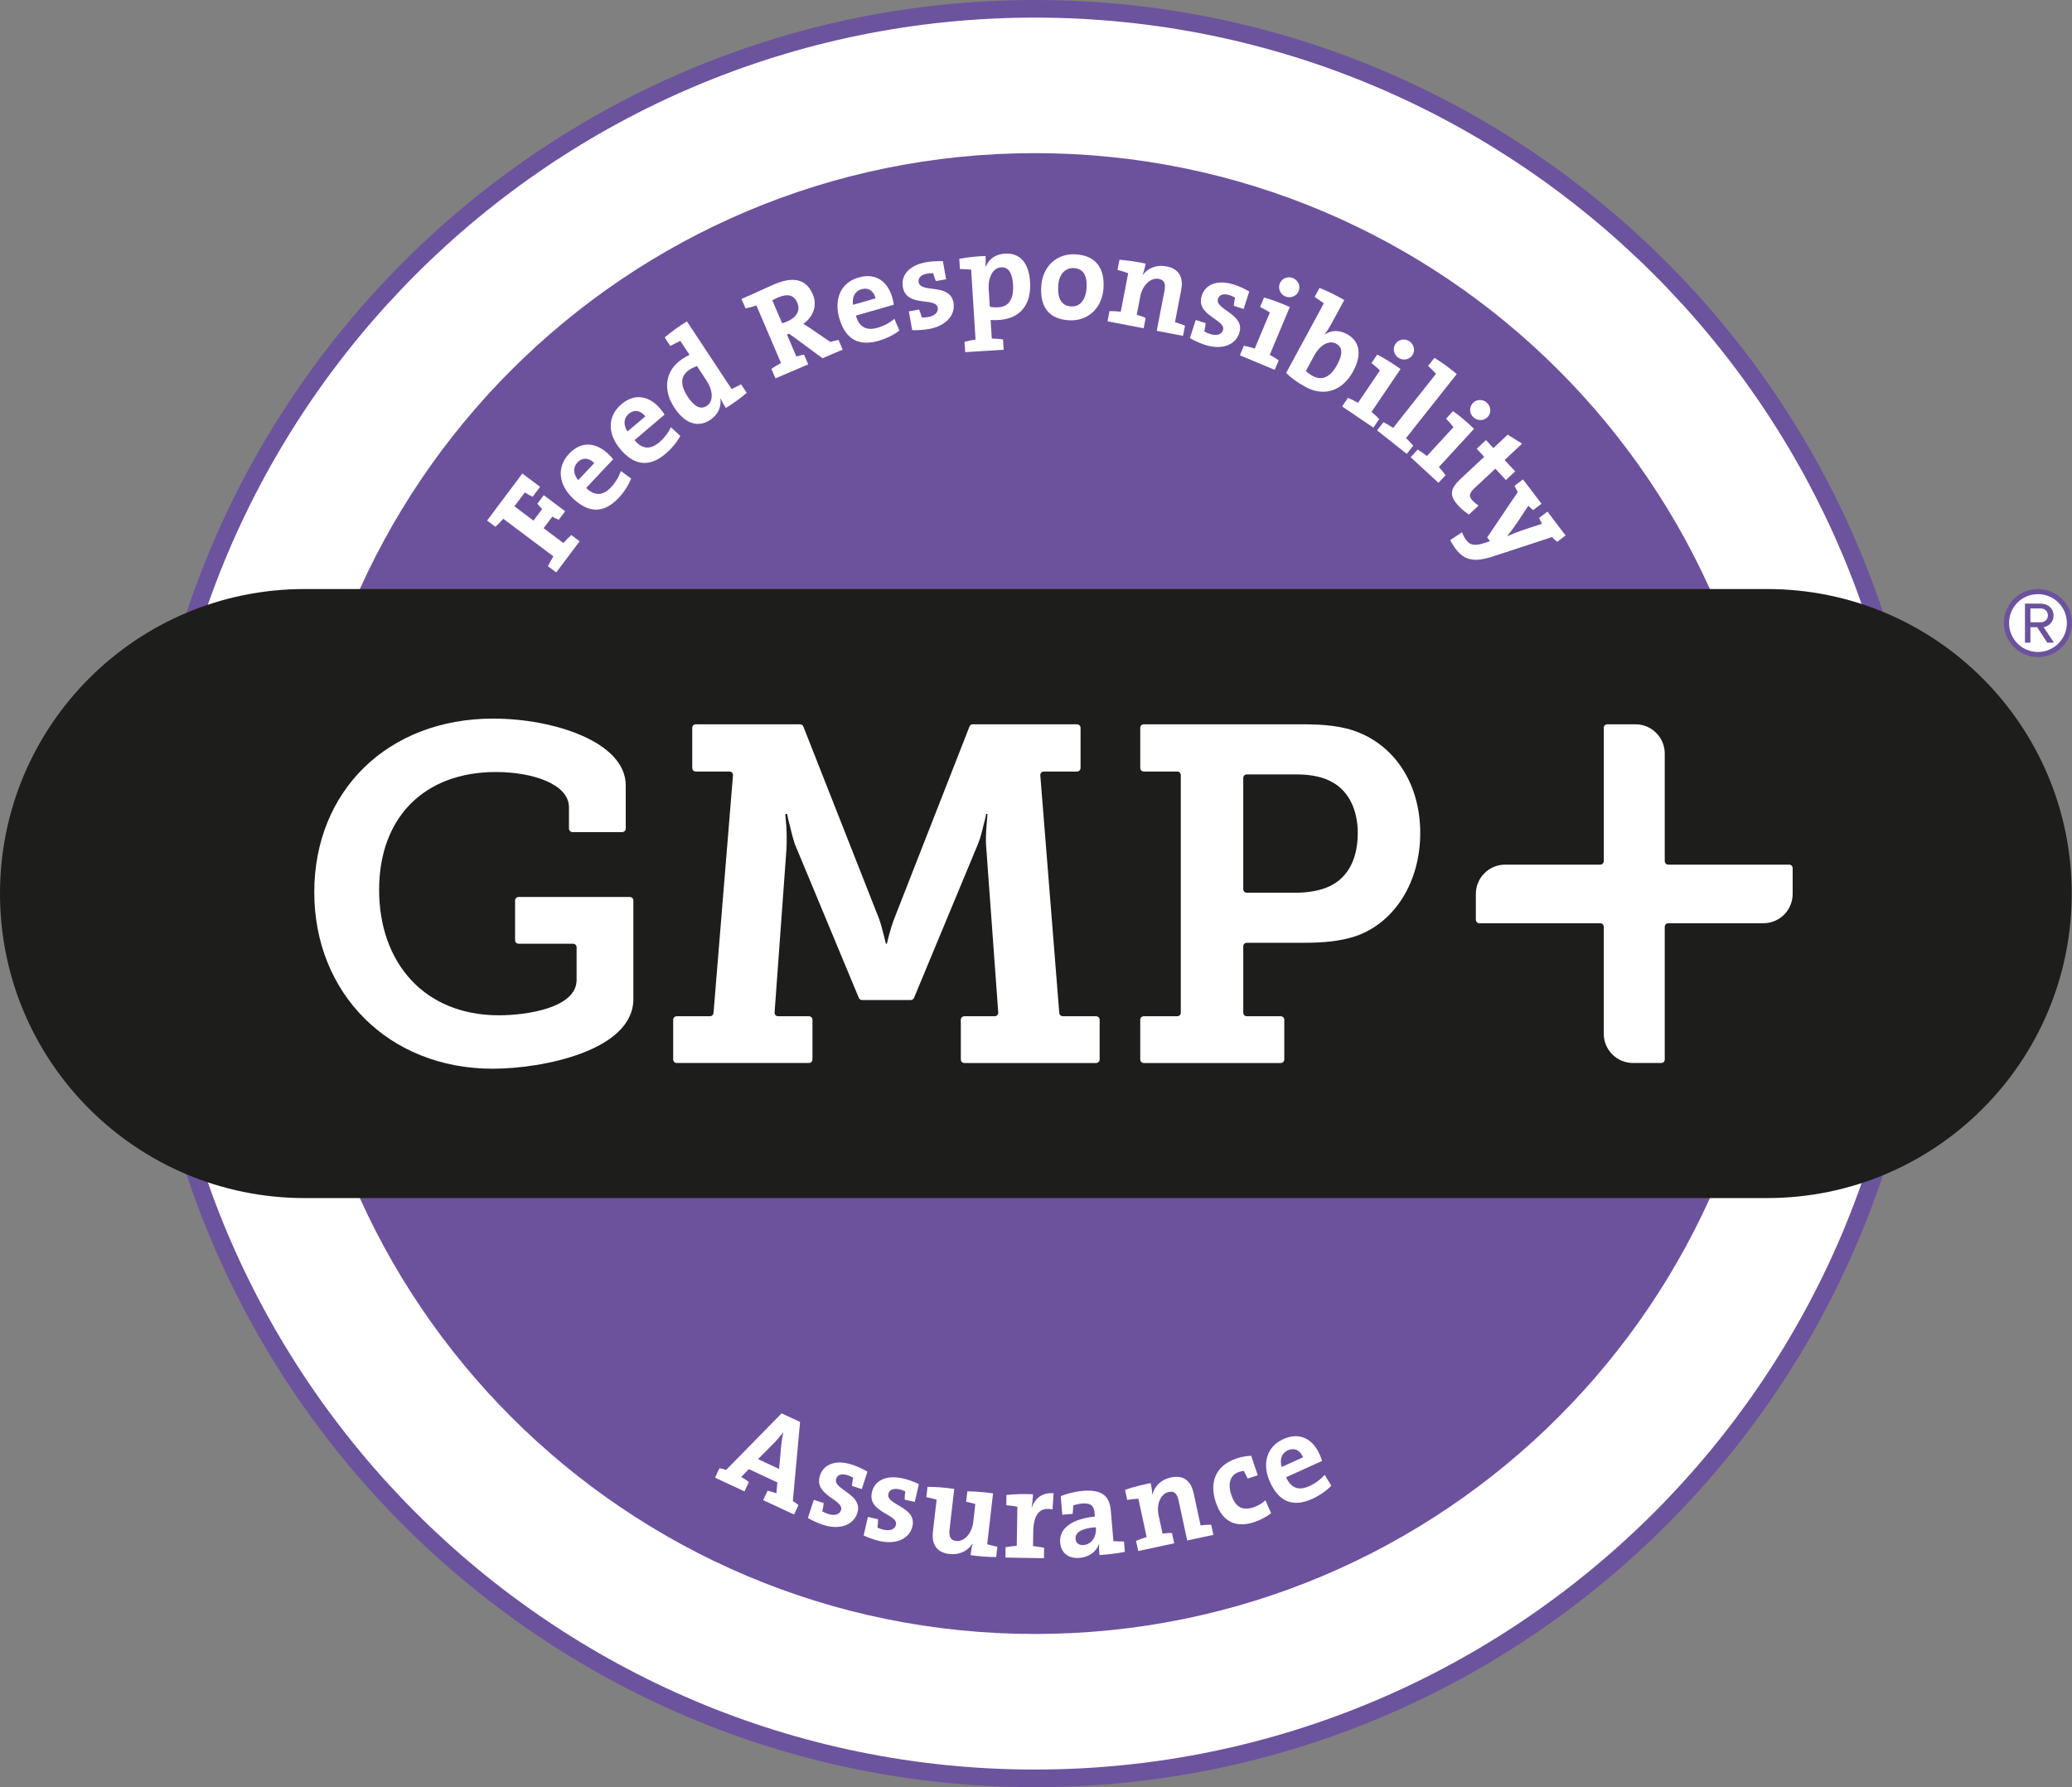 <?xml version="1.0" encoding="utf-8"?>
<!-- Generator: Adobe Illustrator 16.0.0, SVG Export Plug-In . SVG Version: 6.00 Build 0)  -->
<!DOCTYPE svg PUBLIC "-//W3C//DTD SVG 1.1//EN" "http://www.w3.org/Graphics/SVG/1.1/DTD/svg11.dtd">
<svg version="1.1" id="Layer_1" xmlns="http://www.w3.org/2000/svg" xmlns:xlink="http://www.w3.org/1999/xlink" x="0px" y="0px"
	 width="492.996px" height="425.197px" viewBox="0 0 492.996 425.197" enable-background="new 0 0 492.996 425.197"
	 xml:space="preserve">
<rect x="0" y="0" width="492.996" height="425.197" fill="#808080" stroke="none"/>
<g>
	<defs>
		<rect id="SVGID_1_" width="492.996" height="425.197"/>
	</defs>
	<clipPath id="SVGID_2_">
		<use xlink:href="#SVGID_1_"  overflow="visible"/>
	</clipPath>
	<path clip-path="url(#SVGID_2_)" fill="#FFFFFF" d="M492.49,148.203c0,4.173-3.384,7.557-7.557,7.557s-7.556-3.384-7.556-7.557
		s3.383-7.557,7.556-7.557S492.49,144.03,492.49,148.203"/>
	<path clip-path="url(#SVGID_2_)" fill="#FFFFFF" d="M456.707,212.599c0,116.241-94.241,210.473-210.478,210.473
		c-116.241,0-210.474-94.231-210.474-210.473S129.988,2.116,246.229,2.116C362.466,2.116,456.707,96.358,456.707,212.599"/>
	<path clip-path="url(#SVGID_2_)" fill="#6C539E" d="M246.229,4.19c114.916,0,208.405,93.492,208.405,208.408
		c0,114.917-93.489,208.409-208.405,208.409c-114.918,0-208.41-93.492-208.41-208.409C37.819,97.682,131.311,4.19,246.229,4.19
		 M246.229,0C129,0,33.629,95.371,33.629,212.598c0,117.227,95.371,212.599,212.6,212.599c117.225,0,212.596-95.372,212.596-212.599
		C458.825,95.371,363.454,0,246.229,0"/>
	<path clip-path="url(#SVGID_2_)" fill="#6C529D" d="M422.387,212.598c0,97.287-78.873,176.154-176.156,176.154
		c-97.288,0-176.154-78.867-176.154-176.154S148.942,36.436,246.23,36.436C343.514,36.436,422.387,115.311,422.387,212.598"/>
	<path clip-path="url(#SVGID_2_)" fill="#FFFFFF" d="M181.588,356.904l1.043-2.235c0.631,0.16,1.44,0.368,2.102,0.61l0.229-2.582
		l-6.793-3.167l-1.802,1.847c0.61,0.352,1.291,0.837,1.819,1.219l-1.043,2.237l-7.012-3.271l1.041-2.236
		c0.508,0.069,1.111,0.216,1.592,0.406l13.207-13.469l4.39,2.045l-1.721,18.828c0.456,0.245,0.956,0.613,1.334,0.958l-1.043,2.234
		L181.588,356.904z M185.858,344.14c0.106-1.161,0.255-2.2,0.523-3.353l-0.028-0.013c-0.672,0.863-1.449,1.812-2.325,2.681
		l-3.675,3.697l5.025,2.343L185.858,344.14z"/>
	<path clip-path="url(#SVGID_2_)" fill="#FFFFFF" d="M195.855,362.791c-1.101-0.358-2.531-0.985-3.634-1.635l1.408-4.317
		l2.347,0.768c-0.045,0.626-0.175,1.319-0.326,1.977c0.378,0.22,0.938,0.467,1.403,0.617c1.477,0.482,2.698,0.175,3.048-0.897
		c0.822-2.521-6.565-3.454-5.009-8.234c0.85-2.607,3.618-3.919,7.704-2.587c1.071,0.35,2.386,0.938,3.595,1.652l-1.35,4.145
		l-2.347-0.766c0.044-0.627,0.175-1.321,0.314-1.947c-0.377-0.22-0.88-0.449-1.255-0.571c-1.566-0.51-2.498-0.107-2.809,0.848
		c-0.831,2.551,6.51,3.629,5.035,8.148C203.064,362.799,199.854,364.093,195.855,362.791"/>
	<path clip-path="url(#SVGID_2_)" fill="#FFFFFF" d="M209.253,366.631c-1.129-0.26-2.609-0.759-3.766-1.307l1.023-4.425l2.404,0.554
		c0.012,0.629-0.057,1.334-0.148,1.999c0.396,0.186,0.976,0.384,1.45,0.493c1.516,0.35,2.707-0.065,2.96-1.164
		c0.597-2.583-6.847-2.862-5.716-7.764c0.618-2.673,3.259-4.222,7.447-3.255c1.099,0.253,2.461,0.726,3.727,1.33l-0.98,4.248
		l-2.405-0.556c-0.011-0.629,0.056-1.332,0.142-1.97c-0.397-0.185-0.917-0.368-1.302-0.457c-1.604-0.371-2.498,0.11-2.725,1.091
		c-0.603,2.615,6.807,3.043,5.736,7.676C216.437,366.006,213.351,367.579,209.253,366.631"/>
	<path clip-path="url(#SVGID_2_)" fill="#FFFFFF" d="M230.934,369.996c0.087-0.757,0.247-1.875,0.493-2.675l-0.058-0.037
		c-1.114,1.683-3.013,2.722-5.466,2.439c-3.391-0.392-4.229-2.697-3.926-5.331l0.874-7.602c-0.712-0.204-1.668-0.437-2.448-0.588
		l0.283-2.453c1.78-0.009,4.123,0.167,6.357,0.487l-1.114,9.659c-0.18,1.575,0.136,2.562,1.559,2.726
		c1.967,0.228,3.77-1.836,4.073-4.471l0.5-4.33c-0.595-0.16-1.43-0.379-2.18-0.525l0.287-2.483c1.808,0.021,4.028,0.188,6.109,0.487
		l-1.394,12.113c0.714,0.204,1.638,0.434,2.417,0.585l-0.28,2.452C235.238,370.461,232.896,370.282,230.934,369.996"/>
	<path clip-path="url(#SVGID_2_)" fill="#FFFFFF" d="M250.434,359.116c-3.098-0.629-4.527,1.175-4.596,5.379l-0.054,3.349
		c0.912,0.077,1.855,0.244,2.644,0.408l-0.039,2.468l-9.167-0.148l0.039-2.466c0.794-0.141,1.741-0.277,2.656-0.324l0.15-9.32
		c-0.729-0.132-1.761-0.271-2.644-0.346l0.041-2.437c1.921-0.214,4.268-0.266,6.308-0.173c-0.013,0.792-0.124,2.01-0.325,3.072
		h0.061c0.763-1.906,2.252-3.557,5.172-3.297L250.434,359.116z"/>
	<path clip-path="url(#SVGID_2_)" fill="#FFFFFF" d="M261.589,369.97c-0.074-0.88-0.12-1.793-0.067-2.594l-0.033-0.027
		c-0.584,1.762-2.336,3.104-4.583,3.296c-2.733,0.232-4.444-1.181-4.65-3.612c-0.308-3.613,3.122-5.71,8.25-6.208l-0.078-0.911
		c-0.136-1.608-0.844-2.375-2.97-2.192c-0.729,0.061-1.481,0.217-2.103,0.454c-0.009,0.611-0.071,1.319-0.136,1.999l-2.46,0.21
		l-0.378-4.435c1.54-0.589,3.305-1.077,5.217-1.24c4.89-0.415,6.424,1.441,6.707,4.752l0.612,7.197
		c0.739,0.061,1.722,0.1,2.516,0.092l0.21,2.46C265.9,369.574,263.567,369.864,261.589,369.97 M260.719,363.347
		c-3.645,0.309-4.933,1.337-4.809,2.795c0.082,0.971,0.807,1.552,1.93,1.457c1.914-0.164,3.066-2.067,2.909-3.919L260.719,363.347z"
		/>
	<path clip-path="url(#SVGID_2_)" fill="#FFFFFF" d="M280.434,357.039c-0.333-1.55-0.949-2.384-2.35-2.081
		c-1.936,0.418-2.979,2.949-2.422,5.54l0.945,4.38c0.727-0.095,1.551-0.179,2.245-0.142l0.525,2.442l-8.549,1.843l-0.519-2.412
		c0.742-0.315,1.633-0.664,2.514-0.917l-1.966-9.112c-0.74,0.032-1.78,0.134-2.656,0.26l-0.513-2.383
		c1.825-0.644,4.099-1.228,6.108-1.598c0.146,0.685,0.344,1.89,0.362,2.695l0.037,0.024c0.513-1.951,1.979-3.546,4.392-4.064
		c3.337-0.72,4.87,1.194,5.429,3.785l1.644,7.626c0.878-0.127,1.773-0.164,2.521-0.17l0.521,2.413l-6.225,1.342L280.434,357.039z"/>
	<path clip-path="url(#SVGID_2_)" fill="#FFFFFF" d="M298.528,362.101c-4.185,1.421-7.573,0.253-9.229-4.624
		c-1.517-4.474-0.375-8.689,4.877-10.474c1.098-0.372,2.368-0.609,3.516-0.645l1.565,4.618l-2.365,0.803
		c-0.352-0.654-0.683-1.249-0.936-1.807c-0.385,0.002-0.828,0.121-1.23,0.258c-1.992,0.675-2.676,2.742-1.754,5.453
		c0.891,2.627,2.421,3.91,5.306,2.93c1.01-0.343,2.087-0.966,2.813-1.663l1.338,3.087
		C301.374,360.814,300.172,361.542,298.528,362.101"/>
	<path clip-path="url(#SVGID_2_)" fill="#FFFFFF" d="M314.556,347.585l-8.548,3.876c1.142,2.596,2.984,3.265,5.537,2.108
		c1.36-0.618,2.692-1.591,3.636-2.686l1.577,2.596c-1.206,1.25-2.816,2.347-4.537,3.129c-4.386,1.988-7.82,0.902-10.023-3.954
		c-1.913-4.219-0.991-8.385,3.145-10.26c4.023-1.824,7.047,0.119,8.594,3.532C314.149,346.4,314.372,346.967,314.556,347.585
		 M306.412,345.055c-1.469,0.668-2.007,2.215-1.444,3.969l5.079-2.304C309.321,344.975,307.911,344.375,306.412,345.055"/>
	<path clip-path="url(#SVGID_2_)" fill="#FFFFFF" d="M126.729,118.189c-0.634-0.323-1.244-0.627-1.865-1.017l-2.469,3.292l4.537,3.4
		l2.064-2.756c-0.426-0.396-0.816-0.841-1.14-1.273l1.518-2.024l5.096,3.821l-1.518,2.023c-0.506-0.189-1.017-0.42-1.542-0.737
		l-2.066,2.755l4.707,3.527c0.597-0.694,1.286-1.358,1.883-1.901l1.975,1.48l-5.558,7.413l-1.975-1.481
		c0.354-0.725,0.798-1.572,1.298-2.34l-11.923-8.939c-0.597,0.695-1.286,1.36-1.883,1.902l-1.975-1.481l8.39-11.191l4.218,3.162
		L126.729,118.189z"/>
	<path clip-path="url(#SVGID_2_)" fill="#FFFFFF" d="M145.891,109.255l-6.428,6.839c2.044,1.962,4.003,1.88,5.922-0.163
		c1.023-1.088,1.884-2.494,2.338-3.865l2.45,1.799c-0.64,1.614-1.711,3.243-3.004,4.619c-3.298,3.509-6.887,3.814-10.772,0.163
		c-3.376-3.172-4.109-7.375-1.001-10.683c3.026-3.219,6.56-2.574,9.29-0.008C145.063,108.311,145.485,108.75,145.891,109.255
		 M137.398,110.015c-1.105,1.176-1.012,2.812,0.175,4.219l3.818-4.063C140.057,108.833,138.525,108.815,137.398,110.015"/>
	<path clip-path="url(#SVGID_2_)" fill="#FFFFFF" d="M158.122,98.644l-7.153,6.077c1.813,2.18,3.768,2.317,5.905,0.502
		c1.138-0.967,2.152-2.268,2.754-3.581l2.232,2.061c-0.814,1.534-2.061,3.033-3.5,4.256c-3.67,3.118-7.272,3.02-10.724-1.044
		c-3-3.529-3.259-7.787,0.201-10.728c3.366-2.86,6.805-1.824,9.232,1.032C157.406,97.612,157.775,98.096,158.122,98.644
		 M149.598,98.448c-1.231,1.046-1.321,2.682-0.299,4.214l4.249-3.611C152.371,97.571,150.852,97.383,149.598,98.448"/>
	<path clip-path="url(#SVGID_2_)" fill="#FFFFFF" d="M172.708,97.071c-0.42-0.635-0.906-1.483-1.259-2.237l-0.05,0.034
		c0.262,1.835-0.48,3.751-2.414,5.027c-3.077,2.033-6.131,0.726-8.515-2.885c-2.823-4.271-2.278-8.867,1.916-11.639
		c0.535-0.352,1.06-0.663,1.67-0.956l-2.184-3.306c-0.677,0.302-1.608,0.771-2.38,1.207l-1.343-2.034
		c1.467-1.261,3.4-2.648,5.289-3.823l10.633,16.096c0.677-0.301,1.583-0.754,2.253-1.123l1.344,2.034
		C176.328,94.645,174.419,96.013,172.708,97.071 M165.82,87.085c-0.668,0.259-1.278,0.552-1.838,0.922
		c-1.856,1.226-2.406,3.269-0.34,6.397c1.562,2.365,3.056,3.132,4.531,2.157c1.703-1.125,1.41-3.78-0.019-5.941L165.82,87.085z"/>
	<path clip-path="url(#SVGID_2_)" fill="#FFFFFF" d="M195.712,85.231l-7.963-5.841l-0.504,0.215l2.227,5.211
		c0.556-0.171,1.208-0.351,1.841-0.422l0.982,2.298l-7.789,3.328l-0.969-2.269c0.667-0.452,1.476-0.963,2.293-1.378l-5.855-13.699
		c-0.863,0.303-1.793,0.533-2.58,0.705l-0.971-2.269l2.186-0.934c0.729-0.311,3.314-1.549,5.639-2.543
		c4.174-1.783,7.486-1.476,9.138,2.39c1.125,2.633,0.16,5.333-2.264,7.031c0.528,0.304,1.068,0.637,1.54,0.965l4.866,3.321
		c0.567-0.143,1.289-0.319,1.98-0.482l0.994,2.325L195.712,85.231z M185.125,70.771c-0.504,0.215-1.023,0.471-1.363,0.683
		l2.334,5.462c0.264-0.08,0.751-0.255,1.313-0.495c2.213-0.945,3.05-2.629,2.297-4.394
		C188.927,70.208,187.452,69.777,185.125,70.771"/>
	<path clip-path="url(#SVGID_2_)" fill="#FFFFFF" d="M212.667,72.493l-9.023,2.597c0.755,2.732,2.481,3.663,5.176,2.887
		c1.436-0.413,2.896-1.182,3.986-2.129l1.187,2.798c-1.377,1.062-3.129,1.915-4.946,2.438c-4.627,1.331-7.871-0.242-9.346-5.368
		c-1.281-4.452,0.237-8.441,4.6-9.697c4.248-1.222,6.958,1.139,7.994,4.742C212.438,71.259,212.577,71.854,212.667,72.493
		 M204.976,68.807c-1.551,0.446-2.306,1.901-2.007,3.717l5.36-1.542C207.866,69.149,206.559,68.351,204.976,68.807"/>
	<path clip-path="url(#SVGID_2_)" fill="#FFFFFF" d="M221.014,78.281c-1.142,0.202-2.699,0.323-3.978,0.271l-0.793-4.473
		l2.433-0.431c0.257,0.574,0.469,1.249,0.645,1.898c0.436,0.016,1.048-0.031,1.527-0.115c1.531-0.272,2.465-1.118,2.27-2.229
		c-0.464-2.612-7.423,0.045-8.301-4.908c-0.478-2.701,1.345-5.161,5.578-5.911c1.112-0.197,2.548-0.297,3.952-0.236l0.761,4.293
		l-2.431,0.431c-0.257-0.574-0.469-1.248-0.642-1.868c-0.435-0.016-0.986,0.02-1.376,0.089c-1.622,0.287-2.254,1.08-2.08,2.072
		c0.469,2.641,7.455,0.133,8.284,4.817C227.38,74.893,225.156,77.547,221.014,78.281"/>
	<path clip-path="url(#SVGID_2_)" fill="#FFFFFF" d="M237.656,76.132c-0.73,0.047-1.31,0.052-1.955,0.001l0.279,4.413
		c0.917,0.003,1.869,0.096,2.669,0.198l0.156,2.464l-9.158,0.578l-0.156-2.465c0.781-0.202,1.714-0.413,2.624-0.532l-1.049-16.644
		c-0.738-0.075-1.78-0.132-2.667-0.136l-0.153-2.435c1.901-0.364,4.239-0.603,6.251-0.669c0.045,0.73,0.051,1.769-0.022,2.568
		l0.061-0.005c0.741-1.818,2.286-2.985,4.568-3.128c3.59-0.227,5.701,2.237,5.984,6.71C245.419,72.313,242.89,75.802,237.656,76.132
		 M238.181,63.606c-2.038,0.128-3.106,2.578-2.942,5.164l0.264,4.2c0.619,0.144,1.264,0.195,2.055,0.145
		c2.223-0.141,3.716-1.64,3.48-5.382C240.858,64.903,239.945,63.494,238.181,63.606"/>
	<path clip-path="url(#SVGID_2_)" fill="#FFFFFF" d="M254.333,76.201c-4.289-0.262-6.922-2.652-6.593-8.037
		c0.288-4.717,3.63-7.933,8.225-7.652c4.291,0.262,6.914,2.805,6.597,8.008C262.271,73.266,258.868,76.478,254.333,76.201
		 M255.49,63.781c-1.734-0.106-3.521,1.129-3.71,4.232s0.84,4.755,3.091,4.893c1.917,0.117,3.473-1.346,3.66-4.419
		C258.709,65.566,257.772,63.92,255.49,63.781"/>
	<path clip-path="url(#SVGID_2_)" fill="#FFFFFF" d="M277.067,69.185c0.301-1.557,0.061-2.566-1.348-2.837
		c-1.944-0.377-3.899,1.543-4.401,4.148l-0.851,4.4c0.707,0.199,1.497,0.444,2.12,0.751l-0.474,2.454l-8.591-1.659l0.469-2.425
		c0.807,0.001,1.765,0.031,2.675,0.144l1.768-9.159c-0.694-0.258-1.688-0.575-2.546-0.802l0.463-2.395
		c1.934,0.125,4.254,0.481,6.248,0.928c-0.132,0.688-0.425,1.874-0.724,2.623l0.024,0.036c1.238-1.592,3.212-2.484,5.638-2.016
		c3.351,0.648,4.013,3.011,3.509,5.616l-1.479,7.662c0.856,0.227,1.695,0.545,2.386,0.834l-0.469,2.424l-6.257-1.209L277.067,69.185
		z"/>
	<path clip-path="url(#SVGID_2_)" fill="#FFFFFF" d="M286.761,82.068c-1.103-0.353-2.537-0.973-3.644-1.615l1.386-4.325l2.353,0.753
		c-0.041,0.627-0.169,1.322-0.313,1.98c0.377,0.216,0.938,0.461,1.403,0.61c1.48,0.474,2.702,0.161,3.047-0.914
		c0.809-2.525-6.588-3.422-5.054-8.212c0.837-2.613,3.6-3.937,7.692-2.626c1.074,0.344,2.392,0.926,3.604,1.635l-1.329,4.152
		l-2.352-0.753c0.041-0.628,0.168-1.324,0.305-1.951c-0.379-0.218-0.883-0.443-1.261-0.564c-1.565-0.502-2.498-0.097-2.805,0.862
		c-0.818,2.555,6.532,3.596,5.082,8.125C293.974,82.042,290.769,83.352,286.761,82.068"/>
	<path clip-path="url(#SVGID_2_)" fill="#FFFFFF" d="M295.004,84.524l0.952-2.276c0.791,0.165,1.721,0.39,2.587,0.687l3.601-8.599
		c-0.627-0.395-1.534-0.908-2.327-1.305l0.941-2.248c1.866,0.517,4.064,1.339,6.121,2.266l-4.767,11.381
		c0.763,0.385,1.52,0.867,2.136,1.29l-0.955,2.277L295.004,84.524z M305.821,70.525c-1.235-0.518-1.809-1.914-1.303-3.122
		c0.495-1.18,1.891-1.752,3.127-1.234s1.849,1.897,1.343,3.105C308.481,70.483,307.058,71.043,305.821,70.525"/>
	<path clip-path="url(#SVGID_2_)" fill="#FFFFFF" d="M316.725,77.139c-0.435,0.803-1.109,1.859-1.619,2.483l0.025,0.014
		c1.453-1.084,3.447-1.183,5.296-0.182c3.189,1.726,3.656,4.957,1.525,8.896c-2.438,4.501-6.744,6.188-11.327,3.709
		c-1.929-1.044-3.313-2.071-4.609-3.325l8.964-16.56c-0.586-0.455-1.438-1.055-2.188-1.529l1.16-2.143
		c1.83,0.713,3.938,1.749,5.892,2.876L316.725,77.139z M317.925,81.771c-1.795-0.972-3.983,0.511-5.187,2.735l-2.029,3.751
		c0.395,0.422,0.913,0.807,1.664,1.213c1.929,1.044,4.016,0.58,5.799-2.715C319.521,84.263,319.48,82.613,317.925,81.771"/>
	<path clip-path="url(#SVGID_2_)" fill="#FFFFFF" d="M319.333,96.699l1.384-2.043c0.74,0.318,1.609,0.722,2.399,1.184l5.228-7.72
		c-0.535-0.51-1.326-1.192-2.022-1.738l1.366-2.018c1.727,0.874,3.721,2.115,5.553,3.43l-6.921,10.215
		c0.673,0.529,1.318,1.152,1.839,1.687l-1.383,2.043L319.333,96.699z M332.702,85.111c-1.11-0.752-1.396-2.233-0.66-3.318
		c0.718-1.059,2.2-1.344,3.308-0.591c1.111,0.751,1.438,2.224,0.704,3.308C335.319,85.595,333.812,85.862,332.702,85.111"/>
	<path clip-path="url(#SVGID_2_)" fill="#FFFFFF" d="M336.245,106.05l-1.533,1.935l-7.071-5.6l1.533-1.935
		c0.716,0.373,1.551,0.84,2.307,1.359l10.195-12.875c-0.497-0.549-1.232-1.289-1.888-1.885l1.512-1.911
		c1.683,1.02,3.577,2.405,5.307,3.853l-12.068,15.24C335.192,104.828,335.765,105.477,336.245,106.05"/>
	<path clip-path="url(#SVGID_2_)" fill="#FFFFFF" d="M335.645,108.784l1.67-1.817c0.687,0.424,1.486,0.951,2.2,1.526l6.312-6.866
		c-0.454-0.585-1.134-1.376-1.743-2.019l1.649-1.795c1.579,1.121,3.368,2.642,4.988,4.214l-8.357,9.086
		c0.586,0.623,1.136,1.333,1.57,1.94l-1.672,1.818L335.645,108.784z M350.585,99.293c-0.988-0.908-1.052-2.415-0.164-3.38
		c0.867-0.942,2.374-1.006,3.36-0.098c0.988,0.909,1.095,2.414,0.207,3.379C353.101,100.158,351.57,100.201,350.585,99.293"/>
	<path clip-path="url(#SVGID_2_)" fill="#FFFFFF" d="M347.059,120.377c-2.29-2.449-2.107-4.038,0.476-6.451l5.61-5.244l-1.79-1.915
		l2.204-2.06l1.769,1.893l3.406-3.183l3.42,2.141l-4.163,3.891l2.518,2.693l-2.204,2.061l-2.518-2.694l-4.854,4.536
		c-1.425,1.332-1.513,2.041-0.598,3.02c0.438,0.468,0.982,0.917,1.469,1.213l-2.292,2.144
		C348.667,121.876,347.785,121.156,347.059,120.377"/>
	<path clip-path="url(#SVGID_2_)" fill="#FFFFFF" d="M369.274,127.783l-14.001,4.586c-4.622,1.52-6.887,0.906-8.986-1.86
		c-0.388-0.51-0.904-1.341-1.225-2.016l2.797-1.857c0.285,0.779,0.618,1.367,1.042,1.925c0.792,1.044,1.873,1.409,4.147,0.677
		l1.479-0.472l-0.683-0.897l7.286-10.811c-0.302-0.499-0.579-1.015-0.752-1.494l1.99-1.512l4.402,5.799l-1.989,1.512
		c-0.392-0.315-0.76-0.648-1.14-1.047l-2.524,3.829c-0.791,1.175-1.589,2.239-2.51,3.396l0.019,0.024
		c1.179-0.512,2.79-1.161,4.359-1.664l3.918-1.291c-0.283-0.473-0.507-0.917-0.703-1.379l1.989-1.51l4.312,5.677l-1.99,1.511
		C370.078,128.588,369.673,128.207,369.274,127.783"/>
	<path clip-path="url(#SVGID_2_)" fill="#1D1D1B" d="M492.928,212.594c0,40.018-32.462,72.45-72.502,72.45H72.514
		C32.467,285.044,0,252.612,0,212.594c0-40.01,32.467-72.454,72.514-72.454h347.912C460.466,140.14,492.928,172.584,492.928,212.594
		"/>
	<path clip-path="url(#SVGID_2_)" fill="#6C529D" d="M476.8,148.24c0-4.513,3.622-8.1,8.093-8.1c4.51,0,8.104,3.587,8.104,8.1
		c0,4.463-3.594,8.096-8.104,8.096C480.422,156.336,476.8,152.703,476.8,148.24 M478.021,148.24c0,3.778,3.055,6.876,6.872,6.876
		c3.786,0,6.884-3.098,6.884-6.876c0-3.821-3.098-6.88-6.884-6.88C481.075,141.36,478.021,144.419,478.021,148.24 M484.704,149.229
		h-1.603v3.669h-1.295v-9.281h3.782c1.639,0,3.012,1.103,3.012,2.828c0,2.057-1.83,2.749-2.366,2.749l2.482,3.704h-1.603
		L484.704,149.229z M483.102,144.763v3.285h2.487c0.876,0,1.678-0.653,1.678-1.603c0-1.037-0.802-1.682-1.678-1.682H483.102z"/>
	<path clip-path="url(#SVGID_2_)" fill="#FFFFFF" d="M117.332,170.967c14.412,0,31.551,5.559,31.551,15.891v10.283
		c0,0.461-0.38,0.83-0.837,0.83h-11.837c-0.457,0-0.833-0.369-0.833-0.83v-5.069c0-5.558-8.74-8.399-17.366-8.399
		c-17.139,0-27.806,10.896-27.806,28.036c0,17.251,10.667,29.848,28.49,29.848c6.47,0,18.498-1.703,18.498-8.403v-7.789
		c0-0.461-0.376-0.83-0.837-0.83H123.39c-0.464,0-0.837-0.377-0.837-0.834v-9.46c0-0.457,0.373-0.83,0.837-0.83h26.475
		c0.455,0,0.834,0.373,0.834,0.83v23.457c0,12.255-21.569,16.571-33.481,16.571c-24.743,0-42.44-17.93-42.44-41.996
		C74.777,188.213,92.248,170.967,117.332,170.967"/>
	<path clip-path="url(#SVGID_2_)" fill="#FFFFFF" d="M161.008,241.784h7.926c0.441,0,0.798-0.334,0.836-0.765l4.632-56.555
		c0.038-0.483-0.348-0.901-0.837-0.901h-8.017c-0.464,0-0.837-0.376-0.837-0.834v-9.57c0-0.46,0.373-0.836,0.837-0.836h24.815
		c0.341,0,0.649,0.21,0.779,0.531l17.719,44.983c0.798,1.927,1.129,3.63,1.473,4.878l0.454,1.815h0.23l0.451-1.815
		c0.343-1.248,0.791-2.951,1.589-4.878l17.616-44.983c0.123-0.317,0.428-0.531,0.772-0.531h24.815c0.46,0,0.84,0.376,0.84,0.836
		v9.57c0,0.458-0.38,0.834-0.84,0.834h-7.91c-0.482,0-0.872,0.412-0.826,0.901l4.514,56.555c0.039,0.428,0.403,0.765,0.834,0.765
		h7.929c0.454,0,0.837,0.373,0.837,0.834v9.456c0,0.46-0.383,0.833-0.837,0.833h-31.36c-0.454,0-0.827-0.373-0.827-0.833v-9.456
		c0-0.461,0.373-0.834,0.827-0.834h7.235c0.49,0,0.866-0.412,0.84-0.897l-2.892-39.736c-0.107-1.473,0-3.289,0.11-4.764l0.227-2.721
		h-0.337c-0.107,0.791-0.344,1.699-0.571,2.497c-0.338,1.472-0.791,3.288-1.362,4.65l-15.216,36.597
		c-0.13,0.312-0.438,0.517-0.779,0.517h-11.593c-0.338,0-0.639-0.205-0.762-0.517l-15.226-36.597
		c-0.454-1.362-0.918-3.178-1.249-4.65c-0.227-0.798-0.457-1.706-0.577-2.497h-0.447l0.23,2.721c0.13,1.618,0.146,4.264,0.032,5.886
		l-2.805,38.614c-0.032,0.485,0.35,0.897,0.837,0.897h7.342c0.454,0,0.833,0.373,0.833,0.834v9.456c0,0.46-0.379,0.833-0.833,0.833
		h-31.47c-0.461,0-0.837-0.373-0.837-0.833v-9.456C160.171,242.157,160.547,241.784,161.008,241.784"/>
	<path clip-path="url(#SVGID_2_)" fill="#FFFFFF" d="M272.136,241.784h7.977c0.464,0,0.834-0.373,0.834-0.833v-56.554
		c0-0.464-0.37-0.837-0.834-0.837h-7.977c-0.464,0-0.834-0.37-0.834-0.83v-9.57c0-0.461,0.37-0.837,0.834-0.837h37.748
		c4.887,0,9.647,0.344,13.619,2.046c8.74,3.629,14.416,12.482,14.416,23.833c0,11.461-5.902,21.222-15.313,24.517
		c-3.755,1.245-7.835,1.586-12.381,1.586h-13.576c-0.46,0-0.836,0.373-0.836,0.833v15.813c0,0.46,0.376,0.833,0.836,0.833h8.092
		c0.457,0,0.833,0.373,0.833,0.831v9.459c0,0.458-0.376,0.834-0.833,0.834h-32.604c-0.464,0-0.834-0.376-0.834-0.834v-9.459
		C271.302,242.157,271.672,241.784,272.136,241.784 M308.294,212.39c3.292,0,6.017-0.568,8.173-1.589
		c4.43-2.153,6.587-6.7,6.587-12.599c0-5.562-2.157-9.872-5.906-12.031c-2.156-1.249-4.984-1.927-8.736-1.927h-11.763
		c-0.46,0-0.836,0.37-0.836,0.834v26.478c0,0.461,0.376,0.834,0.836,0.834H308.294z"/>
	<path clip-path="url(#SVGID_2_)" fill="#FFFFFF" d="M361.123,205.712h19.633c0.457,0,0.83-0.373,0.83-0.834v-31.722
		c0-0.458,0.376-0.834,0.834-0.834h6.713c3.846,0,6.965,3.12,6.965,6.966v25.59c0,0.461,0.373,0.834,0.837,0.834h28.765
		c0.458,0,0.831,0.37,0.831,0.834v6.148c0,3.849-3.12,6.959-6.966,6.959h-22.63c-0.464,0-0.837,0.379-0.837,0.836v31.584
		c0,0.461-0.372,0.83-0.836,0.83h-6.713c-3.847,0-6.963-3.112-6.963-6.96V220.49c0-0.457-0.373-0.836-0.83-0.836h-28.763
		c-0.461,0-0.837-0.366-0.837-0.826v-3.504v-2.648c0-3.85,3.123-6.963,6.967-6.963H361.123z"/>
</g>
</svg>
